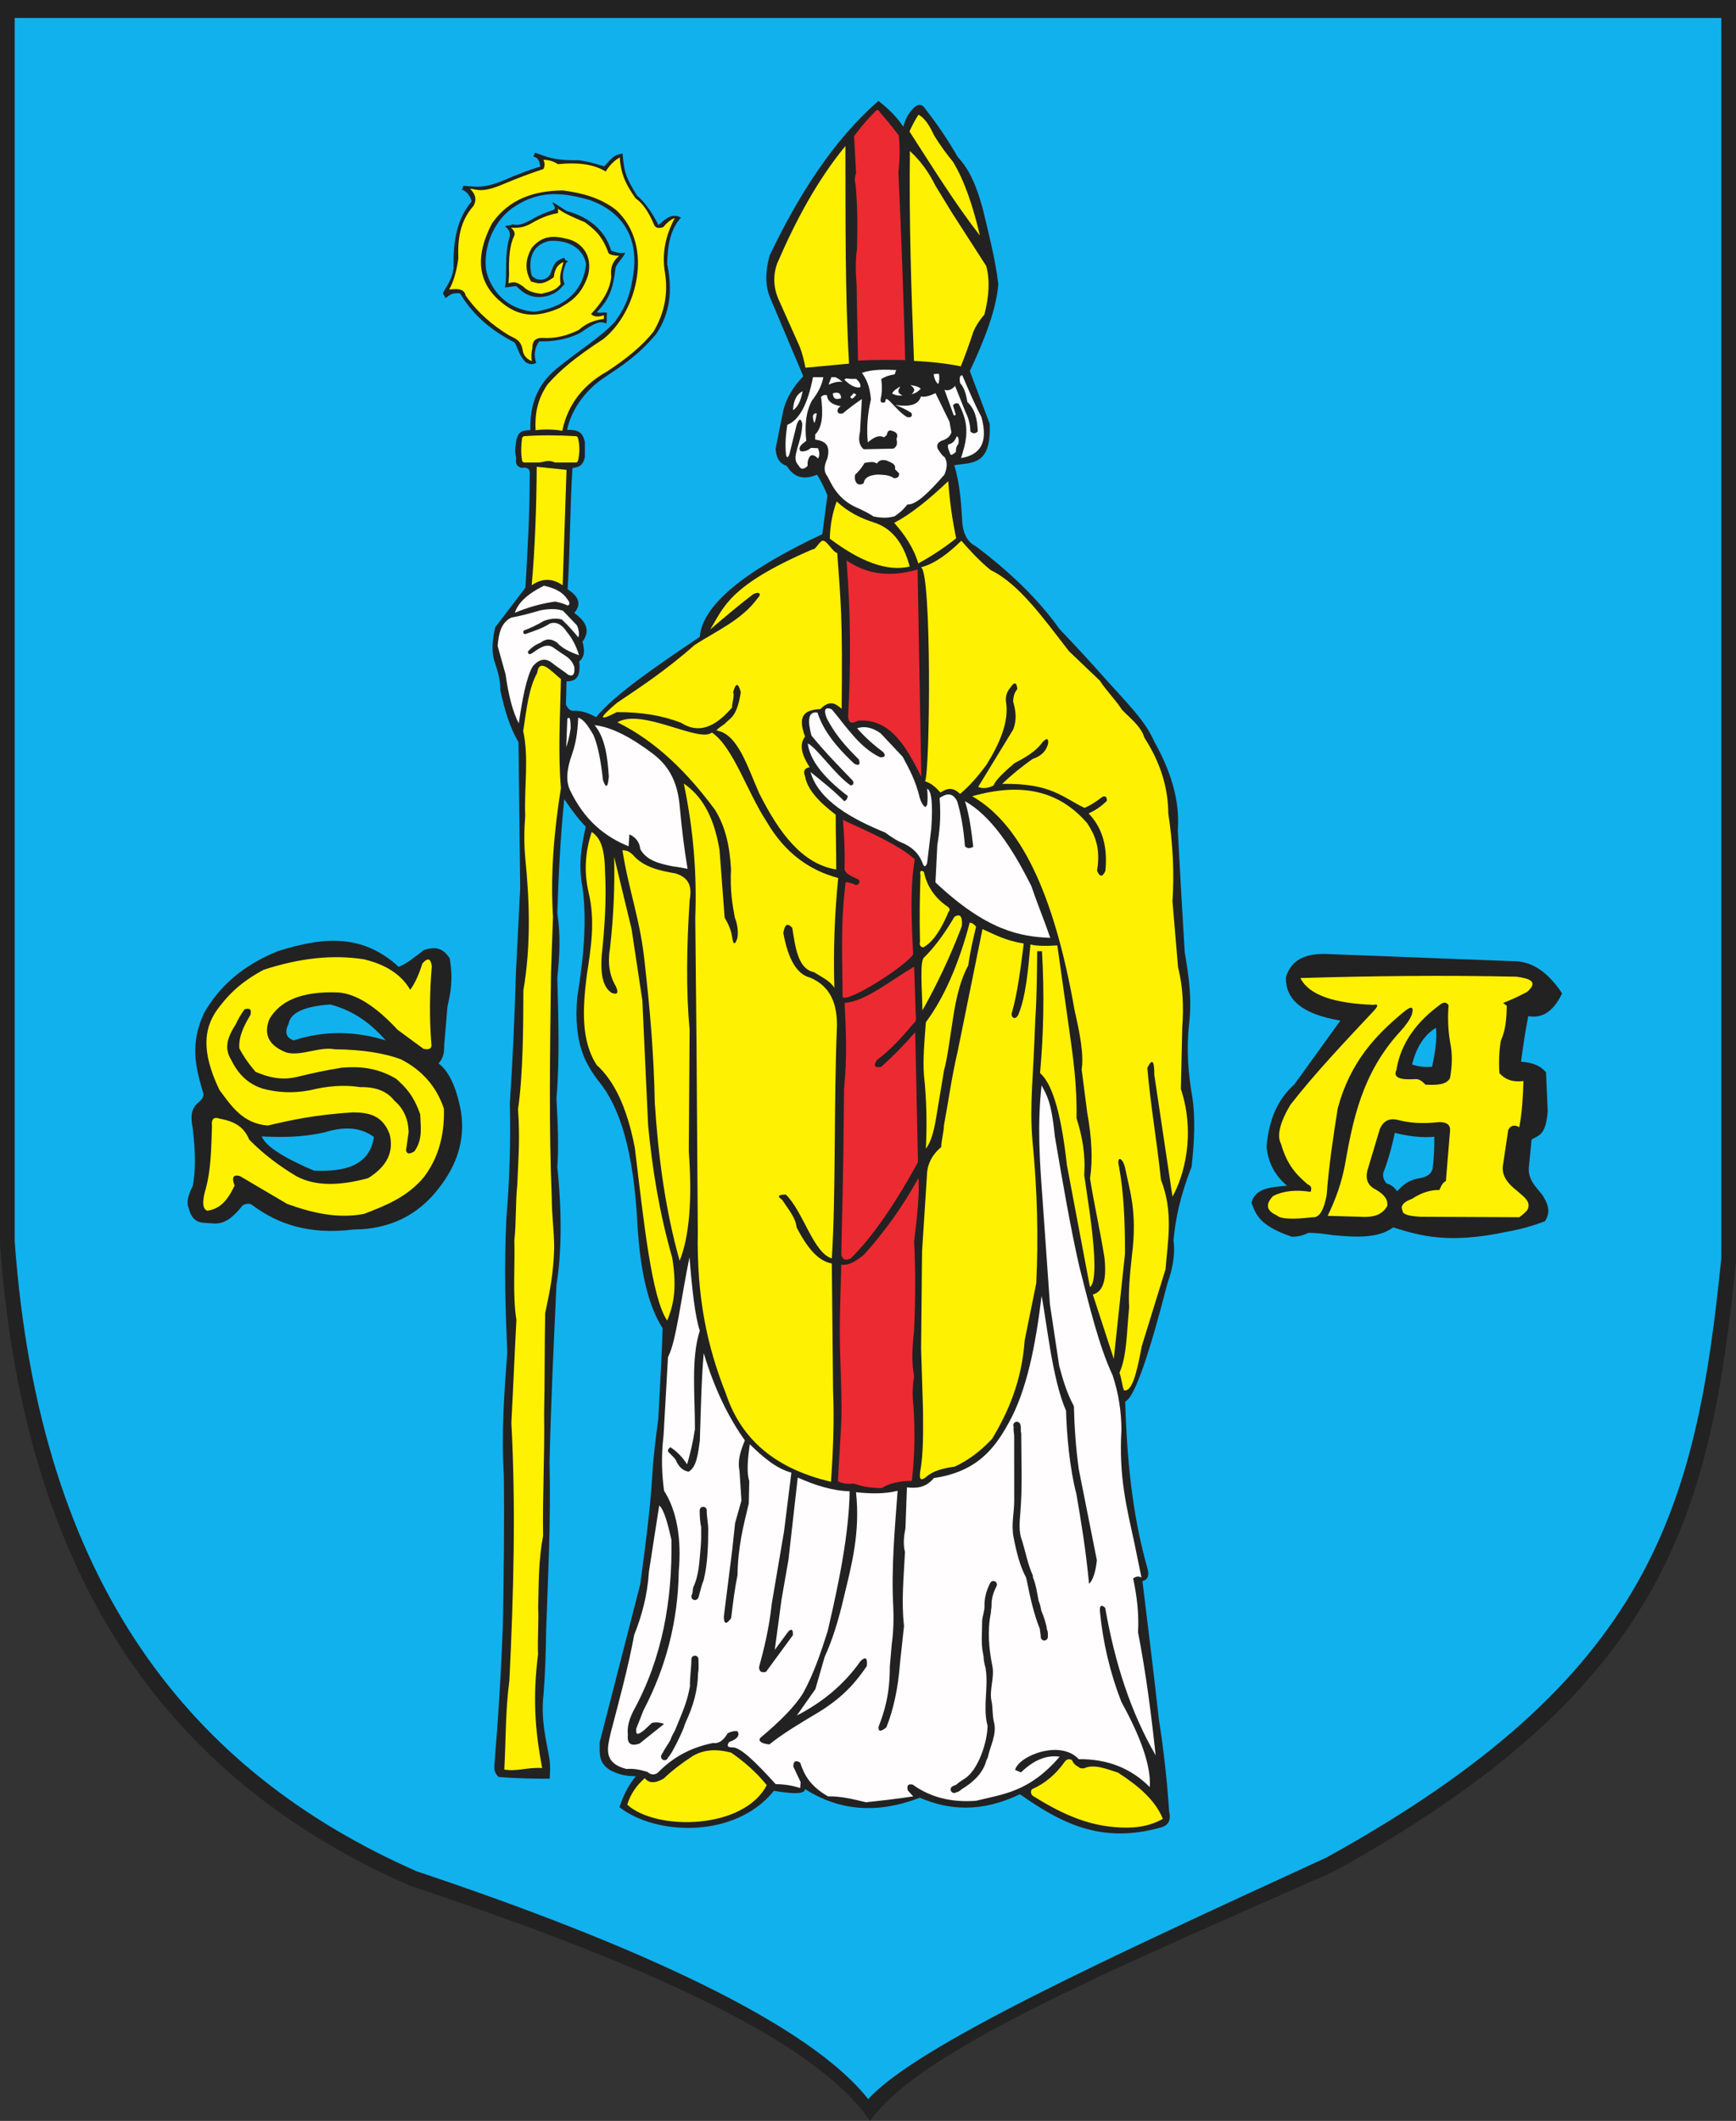 <?xml version="1.0" encoding="ISO-8859-1" standalone="yes"?>
<svg width="556.597" height="679.91">
  <rect width="100%" height="100%" fill="#333333" stroke="none"/>
  <defs> 
    <marker id="ArrowEnd" viewBox="0 0 10 10" refX="0" refY="5" 
     markerUnits="strokeWidth" 
     markerWidth="4" 
     markerHeight="3" 
     orient="auto"> 
        <path d="M 0 0 L 10 5 L 0 10 z" /> 
    </marker>
    <marker id="ArrowStart" viewBox="0 0 10 10" refX="10" refY="5" 
     markerUnits="strokeWidth" 
     markerWidth="4" 
     markerHeight="3" 
     orient="auto"> 
        <path d="M 10 0 L 0 5 L 10 10 z" /> 
    </marker> </defs>
<g>
<path style="stroke:none; fill-rule:evenodd; fill:#222222" d="M 0 0L 556.597 0L 556.597 404.395C 548.394 486.184 533.726 541.489 427.726 599.922C 357.656 631.047 294.887 657.039 278.961 679.911C 260.508 652.969 202.879 628.344 131.101 604.367C 57.871 572.106 8.059 511.098 0.008 398.84L 0.008 0"/>
<path style="stroke:none; fill-rule:evenodd; fill:#11b1ee" d="M 4.707 5.754L 551.883 5.754L 551.883 403.305C 543.816 483.707 529.398 538.078 425.191 595.524C 355.613 627.512 293.687 655.887 278.355 672.942C 259.554 648.887 204.148 623.461 133.582 599.891C 61.59 568.176 12.621 508.2 4.707 397.84L 4.707 5.75L 4.707 5.754zM 489.984 325.75C 494.019 326.434 497.761 324.891 500.851 318.446C 495.508 310.457 490.16 308.024 484.816 308.114C 464.742 307.344 444.664 306.571 424.586 305.797C 418.617 305.797 413.984 307.578 412.293 313.282C 412.101 320.141 417.117 325.071 429.754 327.18C 424.824 334.008 419.894 340.84 414.965 347.672C 410.644 351.617 407.051 357.02 406.058 367.629C 406.59 372.735 408.789 376.895 412.652 380.102C 407.64 380.578 402.383 380.782 401.25 385.625C 402.703 389.246 403.59 392.867 414.258 396.493C 415.801 396.438 417.402 396.258 419.422 395.246C 422.035 395.188 424.648 395.543 427.261 395.957C 434.558 396.61 441.785 397.125 446.683 393.465C 455.5 396.246 464.621 398.821 483.035 394.887C 487.933 394.028 491.855 392.84 495.328 391.504C 497.414 388.356 496.164 385.625 494.437 382.953C 492.254 380.407 489.922 377.918 490.164 374.403C 490.461 371.375 490.758 368.348 491.054 365.317C 493.156 363.938 495.637 364.203 496.222 356.231C 496.047 352.075 495.867 347.918 495.691 343.758C 493.969 341.68 491.297 340.551 487.676 340.375C 488.254 335.895 488.937 331.2 489.992 325.766L 489.984 325.75zM 447.219 363.172C 451.433 364.207 455.652 364.805 459.867 364.418C 459.894 367.801 459.781 371.188 459.336 374.575C 458.98 376.352 457.437 377.422 454.703 377.778C 451.113 378.473 449.586 380.203 447.933 381.875C 447.043 380.571 445.918 379.739 444.551 379.383C 443.363 377.957 443.129 376.535 443.84 375.11C 445.234 371.399 446.304 367.36 447.222 363.172L 447.219 363.172zM 460.402 329.493C 460.785 332.848 460.195 337.184 459.156 341.965C 457.019 342.2 454.883 341.965 452.742 341.254C 454.105 335.672 456.66 331.75 460.402 329.493zM 127.82 309.946C 130.515 308.918 133.219 306.606 135.918 304.547C 138.855 303.641 141.734 303.336 144.195 307.243C 144.785 311.176 145.304 315.215 143.476 322.539C 143.117 326.797 142.758 331.055 142.398 335.317C 142.515 337.653 141.922 339.512 140.601 340.895C 143.961 343.414 146.359 348.575 147.801 356.371C 149.222 365.61 146.379 373.707 140.601 381.028C 133.883 389.723 124.765 394.106 113.246 394.164C 98.996 395.903 89.039 392.367 81.031 386.426C 80.191 385.707 79.113 385.707 77.793 386.426C 75.098 389.789 72.219 392.672 68.074 392.184C 65.172 391.844 61.883 392.782 60.516 387.328C 59.738 385.711 60.156 383.367 61.773 380.309C 62.672 375.871 62.793 369.871 61.773 361.59C 61.172 358.473 60.988 355.469 63.75 353.313C 65.129 352.172 65.547 351.035 65.008 349.895C 62.797 342.391 60.797 334.805 65.367 324.879C 70.137 316.422 77.637 309.524 89.125 304.903C 102.383 300.801 115.523 298.629 127.82 309.942L 127.82 309.946zM 123.679 333.524C 119 328.215 113.422 323.957 105.863 322.008C 97.586 322.606 93.144 324.645 92.547 328.125C 91.168 330.883 91.711 332.684 94.164 333.524C 104.004 330.309 113.84 330.504 123.679 333.524zM 119.902 364.481C 114.847 360.864 109.422 361.375 103.887 363.043C 96.625 364.668 90.207 364.602 83.91 364.301C 85.289 367.696 91.586 371.403 100.648 375.278C 110.715 375.727 118.484 373.633 119.906 364.481L 119.902 364.481zM 191.144 229.903C 196.847 222.817 210.418 213.543 224.347 204.172C 225.215 194.106 238.312 183.129 263.637 171.246C 264.187 167.098 264.742 162.946 265.293 158.797C 264.414 156.586 263.308 154.371 261.976 152.157C 257.582 154.035 254.426 152.942 252.293 149.391C 250.304 148.739 248.875 147.235 248.695 143.86C 249.297 140.617 250.129 136.469 251.183 131.41C 252.172 127.59 254.293 123.993 257.547 120.621C 254.043 112.321 250.539 104.02 247.035 95.719C 245.558 92.297 245.07 88.028 246.761 81.887C 256.328 61.891 267.523 44.66 281.625 32.36C 284.976 34.899 287.652 37.664 289.648 40.66C 290.066 38.727 290.91 36.789 292.691 34.852C 294.297 33.133 295.683 33.227 296.84 35.125C 300.972 40.438 304.301 45.481 307.074 50.344C 311.094 54.532 313.344 60.489 315.097 66.946C 317.023 74.969 319.09 82.993 320.078 91.016C 319.461 99.25 315.648 108.907 310.949 118.961C 313.066 124.586 315.191 130.211 317.312 135.836C 317.922 149.387 311.469 148.258 305.969 149.117C 307.648 154.832 308.14 160.551 308.457 166.27C 308.57 170.805 310.047 173.754 312.883 175.121C 323.238 182.965 332.531 191.571 339.722 201.684C 344.976 207.172 350.234 212.891 355.492 218.836C 364.465 228.602 367.551 232.117 370.137 237.821C 375.293 247.094 378.355 256.422 377.625 266.149C 378.359 280.2 379.097 292.922 379.836 305.16C 381.082 312.59 382.258 320.055 381.219 328.403C 380.387 336.243 380.898 344.078 382.324 351.918C 383.308 359.028 382.875 366.489 382.051 374.051C 378.23 383.774 376.89 391.02 376.242 397.571C 376.867 402.18 375.941 406.793 374.308 411.403C 368.801 432.758 363.996 447.883 360.754 449.309C 361.308 467.2 362.855 485.09 367.945 502.985C 368.523 505.18 367.969 506.469 366.289 506.856C 368.172 522.274 370.129 538.059 371.543 551.125C 373.129 560.993 374.179 570.86 374.859 580.731C 375.476 583.293 374.746 584.953 372.648 585.707C 352.758 591.543 339.594 583.942 326.996 575.196C 314.515 581.168 304.215 580.293 294.902 576.301C 281.004 581.68 268.836 580.375 258.101 573.535C 258.094 575.246 254.039 575.09 248.14 574.086C 235.758 589.489 210.261 588.465 198.613 579.34C 199.679 576.192 200.98 572.985 203.867 569.379C 200.594 569.496 197.937 568.684 195.566 567.446C 191.562 564.86 192.387 561.664 192.25 558.594C 196.582 541.715 200.918 524.836 205.254 507.961C 206.855 496.184 208.433 484.418 209.125 473.098C 209.449 467.012 210.269 460.926 211.058 454.836C 211.652 443.832 212.316 432.09 212.441 425.785C 207.472 418.055 205.308 406.582 204.418 393.414C 203.242 368.664 198.582 354.649 191.969 346.653C 187.699 340.985 183.855 334.602 185.054 319.813C 187.133 307.153 188.254 294.969 186.711 284.121C 185.375 277.192 186.429 271.055 187.816 265.032C 185.226 262.367 183.035 259.301 180.898 256.18C 179.625 269.16 179.054 281.078 178.687 292.703C 179.824 300.188 179.367 306.875 178.687 313.453C 179.008 326.364 179.484 339.278 178.414 352.188C 178.871 360.391 179.137 368.106 178.687 374.043C 180.277 389.805 179.988 402.075 178.414 411.95C 177.527 430.856 176.633 449.762 176.203 468.672C 176.637 487.953 175.683 505.149 175.097 522.903C 175.023 529.633 174.801 536.367 174.269 543.098C 173.344 551.676 175.117 557.555 176.203 564.125C 176.429 566.153 176.429 568.18 176.203 570.211C 170.765 570.239 165.32 570.086 159.879 569.66C 158.566 568.461 158.445 567.262 158.496 566.067C 159.855 549.477 160.804 533.91 161.261 519.582C 161.515 503.996 161.734 488.41 161.535 472.821C 160.707 459.723 161.64 446.629 162.64 433.532C 162.078 420.086 161.558 406.555 162.367 390.367C 163.457 377.379 163.742 365.196 163.472 353.567C 164.344 340.414 164.988 326.578 165.406 312.063C 165.867 302.934 166.328 293.801 166.789 284.672C 166.605 269.086 166.422 253.5 166.238 237.91C 163.539 233.399 161.773 227.637 160.429 221.309C 160.445 218.168 159.668 215.422 158.773 212.735C 157.355 208.864 157.922 204.989 158.773 201.114C 162 196.871 165.226 192.629 168.457 188.387C 169.16 176.52 169.84 164.641 169.84 152.418C 170.011 150.77 169.668 149.621 167.117 149.989C 165.105 149.203 165.429 148.172 165.488 146.668C 164.836 144.246 165.34 142.875 165.601 140.844C 166.355 138.184 167.488 138.028 170.054 137.875C 169.847 130.285 171.922 123.563 178.39 118.235C 185.582 112.301 192.906 107.942 197.207 103.059C 199.449 99.782 202.027 96.516 203.261 86.371C 204.34 75.223 198.941 67.664 189.062 64.121C 181.887 62.106 173.679 60.43 165.133 66.157C 159.41 69.598 155.144 77.532 155.758 85.555C 155.844 88.637 159.344 98.852 171.23 99.942C 182.695 98.344 187.191 91.887 187.902 84.649C 187.109 80.082 182.929 76.891 176.32 77.215C 171.008 78.258 169.172 82.512 170.445 88.313C 171.859 90.055 174.984 90.285 176.398 87.957C 177.679 84.532 177.797 83.75 180.898 82.598C 181.547 84.52 183.195 83.157 181.558 84.16C 180.414 87.078 180.058 88.856 181.023 91.071C 179.219 93.043 178.328 93.961 175.734 94.825C 170.668 96.153 167.855 94.039 165.515 91.731C 164.398 91.731 163.011 92.121 161.89 92.121C 162.754 88.176 161.523 81.953 163.48 75.617C 163.574 73.989 162.75 73.285 161.933 72.563C 162.699 72.094 163.465 72.41 164.234 71.938C 166.906 72.446 168.23 71.438 170.301 70.489C 172.187 69.239 175.648 67.813 177.539 67.266C 178.519 66.325 177.133 65.774 177.203 64.828C 178.418 65.489 180.793 67.129 181.699 67.649C 189.996 69.84 194.457 75.02 195.965 80.391C 197.293 80.77 198.445 81.328 200.48 81.004C 199.539 83.008 198.332 83.7 197.387 85.707C 196.511 93.254 195.121 96.035 191.383 100.071C 192.383 100.602 193.648 99.821 194.652 100.348C 194.301 101.465 194.73 102.586 194.379 103.707C 192.387 102.848 190.961 103.297 186.172 106.633C 181.855 108.922 176.867 109.575 172.91 109.422C 171.297 111.543 171.105 114.196 171.941 116.317C 170.824 116.934 169.703 116.875 168.582 116.141C 166.355 113.969 165.988 111.348 164.98 109.778C 158.48 106.473 151.957 101.633 147.511 94.063C 145.387 93.77 144.168 94.418 142.867 95.617C 142.574 95.09 142.277 94.559 141.984 94.028C 143.496 91.121 144.82 89.856 145.429 86.043C 145.281 78.024 146.144 70.571 151.23 64.547C 150.91 63.211 149.777 61.278 148.094 60.844C 148.211 60.375 148.457 60.035 148.578 59.563C 153.191 59.875 155.308 60.696 164.027 56.723C 166.742 55.68 170.16 54.25 173.222 53.414C 172.91 51.606 172.687 50.625 171.008 50.18C 171.183 49.77 171.359 49.356 171.535 48.942C 175.195 50.176 177.297 51.504 185.574 51.371C 189.836 51.942 191.672 52.817 193.715 53.313C 196.246 50.649 196.734 49.641 199.609 49.239C 200.101 55.559 200.851 57.129 204.261 62.746C 206.91 64.758 209.812 69.426 211.105 72.149C 213.879 69.735 215.469 68.352 218.371 69.735C 215.054 73.336 214.051 78.285 213.902 84.606C 215.613 92.629 215.051 100.196 210.324 107.168C 204.195 114.278 199.894 116.891 193.312 121.344C 188.25 124.774 183.261 130.778 181.82 137.832C 186.039 137.606 186.945 139.231 187.527 141.731C 187.527 143.321 187.527 144.914 187.527 146.508C 187.019 148.938 185.867 149.84 183.543 150.008C 182.719 162.75 182.812 176.153 181.988 188.895C 185.269 191.035 186.715 193.457 184.109 196.504C 188.812 199.825 188.851 202.836 186.761 205.707C 187.828 209.535 186.902 210.977 185.703 212.078C 186.332 217.61 184.183 218.371 181.633 218.45C 181.574 220.926 181.515 223.403 181.457 225.883C 182.172 227.438 183.117 228.086 184.285 227.828C 187.203 227.875 189.14 228.907 191.133 229.883"/>
<path style="stroke:none; fill-rule:evenodd; fill:#fff101" d="M 180.289 138.121C 182.047 129.297 187.472 123.09 194.597 119.102C 200.996 114.942 205.898 110.867 209.5 106.356C 213.238 100.082 214.187 93.805 213.222 87.532C 212.179 81.649 213.222 75.766 216.359 69.883C 215.121 70.34 213.879 71.321 212.637 72.821C 211.137 73.34 210.156 73.082 209.699 72.039C 208 67.922 206.039 65.114 203.816 63.61C 201.394 60.141 199.035 56.586 198.719 50.473C 196.953 51.453 195.453 52.953 194.211 54.981C 189.996 52.434 184.703 52.039 178.918 52.629C 177.351 51.653 175.781 51.192 174.215 51.258C 174.734 52.239 174.734 53.219 174.215 54.2C 169.375 55.766 165.457 57.336 161.664 58.903C 154.66 61.934 153.23 60.782 150.683 60.469C 152.058 61.903 153.105 63.473 151.859 65.957C 147.383 70.989 146.73 76.743 146.957 82.821C 146.402 87.297 145.097 90.957 144.019 92.821C 146.57 92.493 148.859 92.489 149.312 94.782C 153.363 100.5 158.137 104.422 163.234 107.528C 164.949 108.469 166.945 108.86 167.547 112.035C 167.742 113.797 168.722 115.039 170.484 115.758C 170.289 114.387 170.355 113.016 170.679 111.641C 170.617 109.485 171.594 108.375 173.621 108.309C 178.195 108.633 182.051 107.528 185.582 105.762C 187.738 103.801 190.418 102.625 193.621 102.235C 193.621 101.844 193.621 101.453 193.621 101.059C 191.726 101.711 190.355 101.578 189.504 100.668C 193.031 96.91 195.582 92.989 195.972 88.707C 195.582 85.243 196.82 83.414 198.519 82.039C 196.297 81.91 195.121 81.52 194.992 80.864C 192.875 75.094 190.191 73.293 187.543 71.254C 184.078 69.817 180.808 68.379 178.918 66.942C 178.918 67.399 178.918 67.856 178.918 68.313C 175.75 68.832 172.937 70.075 170.289 71.645C 167.402 73.2 165.644 73.059 163.82 73.016C 164.929 73.93 165.258 74.844 164.797 75.758C 163.394 78.633 163.066 82.946 163.23 87.914C 163.168 88.891 163.101 89.875 163.035 90.852C 165.437 89.926 166.449 91.086 167.738 91.832C 168.914 93.137 170.875 93.922 173.621 94.184C 175.168 93.653 177.898 93.563 179.761 91.047C 179.187 88.278 180.137 86.203 180.676 83.989C 179.238 84.637 177.929 85.617 177.539 88.891C 173.449 91.856 172.144 90.641 170.285 90.262C 168 86.375 168.586 82.844 170.48 79.477C 173.808 75.528 177.273 75.442 181.656 76.535C 186.472 77.512 190.195 82.008 188.519 88.301C 186.336 94.95 182.605 96.86 179.367 98.758C 172.898 101.524 167.219 102.047 161.265 97.325C 153.719 91.461 151.691 83.254 157.738 71.637C 163.258 63.696 171.301 61.149 180.484 61.047C 186.594 61.86 192.476 63.364 197.543 67.321C 209.976 78.817 204.137 100.235 193.426 108.7C 184.054 114.821 179.332 118.926 175.582 123.211C 172.176 128.114 171.457 133.016 171.726 137.918C 174.144 137.551 177.875 137.617 180.293 138.114L 180.289 138.121zM 291.59 42.141C 298.906 53.465 306.019 64.996 314.164 75.496C 312.008 66.223 309.285 58.067 305.57 51.903C 303.582 49.5 301.59 46.782 299.601 43.602C 298.277 40.95 297.023 38.223 294.504 36.758C 293.297 38.555 292.41 40.348 291.594 42.145L 291.59 42.141zM 291.734 48.407C 295.277 51.68 297.898 55.418 299.89 59.473C 301.637 62.336 303.383 65.2 305.133 68.067C 308.82 73.793 312.511 79.524 316.199 85.254C 317.449 89.828 317.082 95.098 315.617 100.84C 314.066 102.633 312.898 104.43 312.125 106.227C 310.765 110.352 309.406 114.09 308.051 117.442C 303.051 116.422 298.051 115.938 293.047 115.696C 292.183 93.266 291.433 70.832 291.738 48.403L 291.734 48.407zM 271.051 46.805C 271.125 70.059 270.898 93.317 272.215 116.575C 267.554 117.008 262.894 117.446 258.234 117.883C 257.847 115.7 257.265 113.516 256.488 111.328C 254.207 106.231 251.926 101.133 249.644 96.035C 247.949 92.153 247.801 88.27 249.211 84.383C 255.133 70.668 262.027 57.801 271.058 46.805L 271.051 46.805zM 168.109 139.828C 173.242 139.457 178.789 139.5 184.621 139.828C 185.027 139.848 185.273 140.172 185.363 140.571C 185.887 142.887 185.887 145.203 185.363 147.524C 185.273 147.922 185.031 148.266 184.621 148.266L 177.918 148.266C 175.609 147.176 174.25 148.266 172.582 148.266L 168.113 148.266C 167.707 148.266 167.437 147.926 167.371 147.524C 166.98 145.207 167.066 142.891 167.371 140.571C 167.422 140.168 167.707 139.856 168.113 139.828L 168.109 139.828zM 172.082 149.637C 175.265 149.965 178.453 150.297 181.64 150.629C 181.23 162.961 180.816 175.297 180.402 187.629C 177.094 185.313 173.781 185.313 170.472 187.629C 171.551 175.328 171.996 162.602 172.086 149.637L 172.082 149.637zM 286.699 167.598C 291.566 165.121 297.398 160.547 304.035 154.239C 304.437 160.348 305.285 166.457 306.574 172.571C 302.359 175.918 298.347 178.457 294.426 180.629C 293.011 175.789 290.176 171.555 286.699 167.598zM 268.254 160.75C 271.894 164.153 275.945 166.141 280.179 167.485C 286.195 169.379 289.765 174.422 291.664 181.617C 284.492 183.34 275.867 180.078 266.043 172.672C 266.152 168.231 266.961 164.309 268.25 160.746L 268.254 160.75zM 206.738 570.047C 208.023 571.7 210.051 571.739 212.812 570.157C 215.238 567.801 218.258 565.446 221.867 563.09C 225.324 560.922 229.523 560.516 234.457 561.875C 238.66 564.782 242.508 568.168 245.832 572.254C 238.547 586.496 210.566 587.051 201.105 578.547C 202.097 575.274 203.972 572.438 206.734 570.043L 206.738 570.047zM 341.476 564.633C 338.414 569.02 334.824 571.836 330.875 573.578C 330.363 574.274 330.437 574.977 331.094 575.676C 339.047 580.641 347.355 584.891 357.375 585.727C 362.644 586.16 367.855 585.883 372.836 583.078C 370.437 577.125 365.008 572.469 358.48 568.282C 354.594 566.961 350.644 565.465 347.66 566.848C 346.742 566.993 346.113 566.848 345.785 566.407C 344.976 566.004 344.203 565.489 343.687 564.2C 342.953 563.907 342.215 563.758 341.48 564.637L 341.476 564.633zM 138.281 334.344C 137.664 326.59 137.722 318.383 138.449 309.723C 138.113 307.196 137.101 306.914 135.414 308.883C 134.347 312.367 133.054 315.18 131.535 317.313C 128.504 312.145 123.332 309.11 116.695 307.535C 106.859 305.965 96.121 307.09 84.484 310.907C 79.371 313.707 74.258 317.078 69.141 324.395C 65.695 329.785 64.316 336.754 70.32 349.352C 74.199 354.606 77.824 360.149 85.832 360.817C 93.164 359.102 100.656 357.41 112.98 356.602C 117.988 356.594 122.656 357.371 124.953 363.684C 126.23 368.981 124.406 373.731 118.043 377.68C 108.867 380.192 100.969 380.332 94.941 377.008C 89.519 373.766 84.461 369.969 79.934 365.371C 78.648 362.446 76.742 359.746 70.492 358.629C 68.527 357.899 67.684 358.739 67.965 361.157C 67.703 368.239 67.734 375.321 65.605 382.407C 64.906 385.301 64.906 387.493 66.445 388.137C 69.367 387.641 72.289 386.41 75.215 380.043C 74.203 377.457 74.766 376.446 76.898 377.008C 81.957 379.985 87.015 382.965 92.074 385.946C 100.097 388.84 108.219 390.754 116.695 389.149C 123.726 386.465 130.703 383.664 135.918 377.344C 140.16 371.727 142.578 364.641 142.324 355.422C 139.965 348.34 135.355 343.055 128.496 339.571C 123.312 337.66 116.48 336.481 107.246 336.367C 102.41 335.43 96.363 338.735 91.734 337.379C 86.562 335.317 84.316 331.973 86.34 326.758C 89.695 320.942 96.527 317.68 108.429 318.157C 114.105 318.547 120.457 322.539 127.484 330.129C 130.238 332.149 132.992 334.176 135.746 336.2C 137.625 336.617 138.64 336.176 138.273 334.344L 138.281 334.344zM 80.266 325.407C 78.242 328.778 76.496 332.207 76.727 336.032C 78.016 338.559 79.762 341.09 81.953 343.617C 85.769 345.192 89.761 346.434 94.937 345.301C 99.828 344.067 104.719 343.055 109.609 342.266C 115.215 341.801 120.922 342.223 126.976 345.805C 129.617 348.157 132.543 350.852 134.734 357.27C 134.832 361.203 135.652 365.137 132.883 369.075C 131.308 370.082 130.41 369.969 130.187 368.739C 130.465 366.774 130.746 364.805 131.027 362.84C 130.859 358.625 129.344 355.309 126.476 352.891C 124.172 349.856 120.519 348.395 115.515 348.508C 110.57 347.723 105.172 348.059 99.328 349.52C 93.847 350.543 88.902 350.235 84.32 349.016C 80.359 347.754 76.816 345.223 74.203 339.91C 72.625 337.274 71.719 334.243 75.551 328.446C 76.309 326.817 77.207 325.188 78.414 323.555C 80.156 323.051 80.773 323.664 80.266 325.407zM 449.785 324.629C 441.008 331.961 432.937 340.414 428.91 355.274C 427.429 364.551 426.047 373.828 425.359 383.106C 424.523 387.543 423.191 390.508 420.773 390.211C 414.754 390.938 410.66 390.864 409.375 389.621C 406.023 388.141 405.625 386.071 408.191 383.407C 411.398 381.778 415.394 381.336 420.183 382.075C 420.676 380.891 420.379 380.102 419.297 379.707C 416.027 376.875 412.789 373.903 410.711 366.68C 409.332 364.117 410.32 359.969 413.672 354.246C 421.496 344.18 431.031 334.114 440.469 324.047C 441.996 322.422 441.949 321.782 440.324 322.125C 428.09 321.672 419.699 319.129 416.933 313.539C 440.027 312.848 463.125 312.606 486.219 313.098C 490.324 313.684 493.441 314.617 489.621 317.981C 487.355 319.164 484.984 320.348 481.926 321.532C 482.316 321.828 482.711 322.121 483.109 322.418C 483.015 326.168 482.875 329.918 481.187 333.668C 480.648 336.922 480.5 340.379 480.746 344.028C 482.445 345.903 484.765 347.035 488.441 346.543C 488.297 351.477 488.051 356.41 487.113 361.348C 485.535 360.461 484.351 360.758 483.562 362.235C 483.019 365.883 482.476 369.535 481.937 373.188C 481.422 375.778 482.254 378.493 486.082 381.477C 488.211 383.438 491.293 385.188 489.633 387.989C 488.992 388.727 488.152 389.469 487.117 390.207C 476.558 390.16 465.996 390.11 455.437 390.063C 452.011 389.875 449.535 389.367 449.664 387.993C 448.926 386.563 449.957 385.328 452.769 384.293C 455.679 382.371 458.59 381.434 461.504 381.481C 462.191 379.754 462.883 378.817 463.574 378.668C 464.015 373.34 464.461 368.012 464.902 362.68C 465.144 360.707 464.015 359.719 461.5 359.719C 455.679 360.36 451.484 359.914 448.027 358.981C 445.363 358.391 443.488 359.375 442.402 361.942C 441.074 366.379 439.738 370.821 438.406 375.262C 437.719 378.075 438.601 380.098 441.07 381.328C 443.883 382.907 445.117 384.684 444.769 386.657C 442.801 390.02 439.445 390.262 435.887 390.059C 432.484 389.961 429.078 389.864 425.672 389.766C 428.285 384.438 430.113 379.11 431.148 373.778C 433.781 358.871 436.711 344.012 448.914 330.696C 450.738 328.723 451.972 326.946 452.613 325.367C 453.449 322.555 452.515 322.309 449.801 324.629L 449.785 324.629zM 447.715 342.985C 449.144 334.25 454.324 327.391 462.074 321.817C 463.058 321.176 463.847 321.325 464.441 322.258C 464.058 327.067 464.383 331.41 465.179 335.434C 465.672 338.641 465.57 342.043 464.887 345.649C 463.605 347.934 460.324 347.828 457.043 347.719C 456.058 346.684 455.023 345.793 453.64 345.946C 448.89 346.25 446.547 345.442 447.719 342.985L 447.715 342.985zM 172.211 215.785C 169.558 220.469 168.855 227.098 167.746 234.356C 169.613 242.938 168.047 252.059 168.398 261.555C 168.039 266.004 167.992 270.453 168.398 274.903C 169.84 289.223 170.215 303.43 167.804 317.496C 167.797 329.672 167.644 345.219 166.09 355.594C 166.75 365.028 166.222 370.621 165.859 379.801C 165.226 385.735 165.554 391.668 164.918 397.602C 165.148 405.231 164.312 415.465 165.57 423.094C 164.937 434.957 164.59 444.219 163.953 456.086C 165.398 482.879 164.699 510.653 163.32 538.735C 161.996 548.782 162.234 557.473 161.687 567.262C 165.929 567.981 168.566 566.524 173.84 566.782C 171.406 554.192 170.832 543.68 172.511 530.317C 172.301 525.446 172.761 520.086 172.551 515.211C 172.711 507.582 172.676 499.953 174.125 492.325C 173.914 478.977 174.664 466.688 174.453 453.336C 174.664 443.801 174.586 430.5 174.797 420.961C 176.355 413.524 177.41 408.614 177.683 400.145C 177.683 394.848 176.914 389.551 176.914 384.25C 175.937 361.012 176.355 336.563 176.664 311.774C 176.875 305.84 177.086 299.907 177.297 293.973C 176.457 280.481 177.594 266.657 179.84 252.649C 178.883 240.996 179.609 229.34 179.84 217.684C 176.683 215.125 172.906 210.645 172.211 215.778L 172.211 215.785zM 199.562 272.543C 201.609 285.645 205.34 294.844 206.742 308.977C 208.426 323.782 209.668 338.582 209.933 353.387C 211.039 370.629 213.254 387.649 217.91 404.184C 221.011 396.383 221.984 384.684 220.836 369.078C 220.922 356.051 221.011 343.016 221.101 329.985C 219.906 317.442 220.172 303.434 221.101 288.762C 221.73 285.039 221.644 281.578 216.582 279.989C 211.261 279.106 206.207 277.871 203.019 274.141C 201.301 272.477 200.527 272.7 199.566 272.547L 199.562 272.543zM 193.976 279.461C 193.894 270.758 191.945 268.282 189.722 266.696C 187.597 273.078 187.242 279.461 188.66 285.844C 190.969 295.293 189.433 303.977 188.129 312.703C 186.793 323.344 186.254 333.629 191.32 341.426C 196.726 346.301 200.98 354.633 203.551 368.02C 206.355 391.219 208.926 416.176 213.922 423.336C 215.785 418.735 217.207 413.422 215.515 403.125C 211.347 388.633 209.133 374.625 207.804 360.84C 207.187 347.453 206.566 334.071 205.945 320.684C 204.797 313.063 203.64 305.438 202.492 297.813C 200.633 290.102 198.769 282.391 196.91 274.676C 197.129 283.762 196.777 293.422 195.582 303.93C 194.785 308.715 195.406 312.793 197.441 316.16C 198.414 318.285 197.969 318.996 196.113 318.285C 193.808 316.782 192.39 313.5 192.926 306.321C 193.855 297.371 194.476 288.414 193.988 279.461L 193.976 279.461zM 269.855 227.223C 270.176 197.813 269.558 192.801 268.429 177.262C 267.051 177.078 265.316 173.508 263.937 173.325C 262.867 173.184 261.613 176.246 260.539 176.102C 233.617 187.696 232.16 194.594 227.707 201.793C 232.133 198.032 236.531 194.27 241.445 190.508C 243.433 189.485 244.297 190.364 242.961 191.711C 237.855 198.735 229.89 202.149 222.801 206.7C 213.461 214.914 205.664 220.039 197.777 225.344C 191.84 230.364 191.84 231.344 197.777 228.285C 205.594 228.243 212.465 229.387 218.387 231.719C 223.949 235.254 229.152 233.278 234.711 226.813C 234.711 224.942 235.547 223.305 235.066 221.907C 235.883 218.821 236.699 218.821 237.515 221.907C 236.426 228.867 234.699 229.93 233.101 231.317C 231.957 232.621 230.812 232.864 229.668 234.172C 236.527 235.176 239.586 245.684 243.406 254.289C 249.801 267.024 257.207 276.985 268.117 278.735C 268.117 272.52 267.941 267.375 267.941 261.16C 262.519 257.071 258.801 252.985 258.129 248.895C 257.433 247.203 257.926 246.219 259.597 245.953C 256.437 241.078 256.539 238.164 258.129 236.141C 255.293 228.727 258.715 227.571 263.035 227.309C 266.023 224.309 267.82 225.469 269.859 227.219L 269.855 227.223zM 268.75 281.469C 259.527 278.996 251.676 273.465 245.836 263.465C 239.41 253.625 235.051 239.41 228.242 234.821C 224.211 238.289 205.828 226.875 197.961 231.547C 210.683 237.844 220.601 247.961 229.187 259.528C 232.609 264.953 233.965 271.293 234.379 278.606C 234.043 285.532 234.804 289.883 235.605 294.157C 236.371 296.172 236.785 298.309 236.422 300.703C 235.691 302.961 235.144 302.961 234.785 300.703C 234.441 298.051 233.433 296.059 232.332 294.157C 231.789 286.93 231.242 279.7 230.695 272.469C 228.781 260.93 224.539 254.825 219.238 251.192C 222.492 266.731 223.426 280.875 222.918 294.16C 223.054 307.934 223.187 321.711 223.324 335.489C 223.461 355.266 223.594 375.043 223.73 394.825C 223.34 415.891 226.734 431.692 232.73 446.739C 237.711 461.77 248.957 470.914 266.426 475.016C 267.172 464.563 267.48 454.926 267.101 445.977C 266.969 432.336 266.832 418.696 266.695 405.055C 262.367 404.25 258.972 400.289 255.394 393.457C 255.16 390.457 252.808 387.739 250.742 384.598C 249.086 383.489 249.496 382.946 251.969 382.961C 257.558 388.414 260.742 401.61 266.699 403.422C 268.019 382.84 267.301 354.543 268.336 328.946C 268.429 321.953 266.414 316.25 259.742 313.395C 255.562 312.387 252.699 307.614 251.148 299.075C 251.535 296.973 252.113 295.387 254.011 297.438C 255.011 303.496 255.746 310.578 260.965 311.649C 263.769 313.399 266.211 314.539 267.511 316.668C 267.148 304.551 267.601 292.844 268.738 281.477L 268.75 281.469zM 310.91 295.785C 307.347 309.278 302.531 320.106 296.859 327.68C 296.359 333.746 295.883 339.778 296.23 344.575C 297.172 353.2 297.183 360.895 296.859 368.258C 298.148 366.547 299.304 363.657 300.172 358.157C 301.011 353.106 301.855 348.051 302.695 343C 303.64 339.95 304.59 332.614 305.535 326.578C 306.574 319.516 308.125 313.645 310.429 309.528C 311.004 305.371 311.953 301.211 312.953 297.055C 312.269 296.215 311.586 295.793 310.902 295.793L 310.91 295.785zM 306.015 293.895C 303.125 298.813 299.965 303.34 296.226 306.996C 294.859 308.184 295.633 317.235 295.754 323.891C 300.594 315.313 304.804 306.313 308.387 296.891C 308.648 293.785 307.863 292.789 306.019 293.891L 306.015 293.895zM 296.066 303.684C 299.172 302 301.855 297.789 304.117 292.317C 304.746 291.688 304.535 291.055 303.488 290.422C 299.64 287.688 297.125 283.95 296.226 279.528C 295.281 278.793 294.808 279.266 295.125 280.629C 294.914 287.098 294.758 293.782 294.969 301.946C 294.707 302.735 295.074 303.731 296.07 303.68L 296.066 303.684zM 349.457 412.621C 351.254 411.313 351.492 404.383 349.457 389.235C 348.844 385.032 348.226 380.825 347.613 376.621C 348.086 370.137 346.98 364.184 345.152 358.465C 345.375 347.938 344.023 338.594 342.691 329.231C 341.465 320.512 340.23 311.793 339 303.075C 335.457 303.305 332.394 303.301 330.387 302.77C 329.578 311.508 328.863 319.575 326.511 325.235C 325.562 327.328 323.797 326.157 324.523 324.313C 326.312 317.946 327.215 310.375 328.234 302.465C 322.511 301.586 318.976 299.61 315.004 297.852C 312.34 310.981 309.672 324.11 307.004 337.243C 305.117 345.243 304.14 352.813 302.637 360.813C 302.637 362.965 301.777 365.551 301.777 367.707C 298.297 370.672 297.191 373.899 297.164 377.246C 296.652 385.246 296.14 393.246 295.629 401.25C 295.527 411.61 295.426 421.969 295.324 432.328C 295.527 438.891 295.734 445.457 295.937 452.024C 295.976 459.141 296.105 466.059 294.996 472.024C 294.758 474.262 295.183 474.778 296.859 473.559C 299.035 471.532 302.375 470.664 306.09 470.176C 309.922 468.379 313.875 465.743 318.09 461.254C 323.293 452.567 327.574 442.864 328.551 429.559C 329.781 423.508 331.011 417.457 332.242 411.403C 332.945 396.867 332.605 381.629 331.011 365.551C 330.09 353.852 331.219 347.094 331.933 326.778C 332.457 319.176 332.441 312.117 332.547 304.93C 333.058 304.93 333.57 304.93 334.082 304.93C 334.863 318.352 334.597 331.356 333.469 344.012C 337.808 347.762 340.429 358.657 342.082 373.555C 344.543 386.582 347.004 399.61 349.465 412.637L 349.457 412.621zM 295.234 181.875C 299.566 180.797 303.898 177.567 308.234 173.36C 311.176 176.692 314.183 179.961 317.648 182.774C 326.793 187.168 334.687 198.434 342.754 208.774C 346.039 211.91 349.328 215.047 352.613 218.188C 354.851 221.621 357.484 224.082 359.726 227.52C 362.265 230.207 365.781 232.703 366.957 236.563C 371.691 243.899 374.523 251.871 374.574 260.77C 376.062 270.442 376.511 279.86 375.918 289.012C 376.515 296.035 377.113 303.059 377.711 310.082C 379.328 316.508 379.515 322.934 379.054 329.36C 378.906 335.934 378.758 342.508 378.609 349.082C 383.433 363.735 379.543 377.157 375.922 383.602C 373.98 370.602 372.039 357.602 370.097 344.598C 370.129 339.95 369.387 339.2 367.859 342.36C 368.84 354.102 370.84 365.137 372.226 378.223C 376.258 388.516 374.429 397.68 373.687 406.914C 371.148 415.133 368.609 423.352 366.066 431.571C 364.238 441.555 362.73 446.145 360.379 445.719C 359.633 443.778 359.668 442.032 358.918 440.086C 361.289 434.821 361.222 427.407 362.031 419.016C 361.746 414.953 362.172 409.098 362.926 402.43C 364.676 388.438 362.265 382.075 360.687 374.188C 359.793 370.805 357.922 370.61 358.781 373.996C 360.301 382.289 360.715 391.617 360.687 401.985C 359.492 413.192 358.297 424.399 357.101 435.61C 354.863 428.739 352.621 421.864 350.379 414.989C 352.82 414.348 355.097 411.864 354.101 403.137C 352.758 394.621 350.828 386.297 349.484 377.782C 350.379 371.953 350.078 364.93 348.59 356.711C 347.992 352.078 347.394 347.446 346.797 342.817C 347.547 338.043 346.203 331.164 344.558 323.989C 337.797 285.395 326.847 263.961 311.715 255.258C 327.195 250.871 339.355 253.203 348.594 263.91C 351.011 267.617 352.969 271.785 351.73 279.153C 352.625 281.231 353.523 281.231 354.418 279.153C 355.258 270.391 352.883 264.848 349.039 260.774C 350.98 259.887 352.922 258.672 354.867 256.743C 354.937 255.516 354.492 255.067 353.523 255.399C 351.32 257.114 349.379 258.309 347.695 258.985C 340.644 255.606 336.957 251 321.304 251.305C 323.918 248.766 327.449 245.836 331.109 243.293C 334.215 242.239 335.535 240.465 336.039 238.364C 336.219 236.653 335.625 236.504 334.246 237.918C 332.238 240.813 328.855 242.793 325.281 244.641C 321.219 248.071 318.976 250.461 318.558 251.813C 316.656 252.739 315.011 252.891 313.629 252.258C 317.363 246.133 321.097 240.004 324.836 233.879C 326.14 230.567 325.617 227.707 324.836 224.914C 324.89 223.571 325.078 222.227 326.179 220.883C 325.953 218.653 325.207 218.504 323.941 220.438C 322.715 221.821 322.265 223.465 322.597 225.367C 323.433 231.356 320.691 238.059 316.324 245.094C 313.484 249.012 310.648 252.149 307.808 254.508C 305.39 252.075 303.429 252.836 301.535 254.063C 300.09 252.477 298.574 251.02 296.605 250.477C 298.238 246.84 298.726 182.766 295.261 181.883"/>
<path style="stroke:none; fill-rule:evenodd; fill:#ec2a32" d="M 273.847 43.645C 275.902 40.864 278.086 38.211 280.558 35.84C 280.972 35.063 281.699 35.114 282.117 35.993C 284.195 38.383 286.121 40.672 288.203 43.485C 288.461 46.707 288.621 50.137 288.051 55.035C 288.98 75.582 289.719 95.731 290.234 115.45C 285.621 115.36 280.969 115.278 275.094 115.602C 274.941 107.328 274.785 99.055 274.629 90.782C 274.215 85.918 274.371 82.481 274.781 79.7C 274.887 73.364 275.051 67.133 274.312 59.094C 274.054 58.211 273.894 57.227 274.469 55.504C 274.261 51.551 274.054 47.598 273.844 43.641L 273.847 43.645zM 271.41 179.653C 272.828 197.328 272.785 213.832 271.922 229.68C 272.035 231.735 273.062 232.192 275.004 231.047C 285.383 230.172 290.531 239.321 295.39 249.035C 294.992 226.879 294.594 204.719 294.195 182.559C 284.289 185.442 277.207 183.614 271.41 179.649L 271.41 179.653zM 270.25 262.848C 279.226 266.965 288.461 271.063 293.301 275.481C 291.699 284.828 292.293 295.438 292.758 305.973C 290.101 309.938 271.496 321.715 270.144 319.582C 270.152 307.789 269.367 297.121 271.121 282.883C 271.808 282.739 272.933 283.028 274.488 283.75C 275.5 283.461 275.789 282.883 275.355 282.012C 273.449 281.078 271.152 280.297 270.789 278.746C 270.922 272.973 270.691 267.754 270.246 262.848L 270.25 262.848zM 293.078 309.891C 284.777 314.836 277.168 321.168 270.804 321.469C 271.238 330.285 271.629 339.133 270.629 348.91C 270.336 382.856 270.035 384.953 269.738 402.188C 270.035 403.789 271.043 404.207 272.765 403.434C 280.211 396.016 287.355 385.25 294.324 372.606C 294.027 358.707 293.73 344.809 293.433 330.91C 289.812 335.067 286.191 338.75 282.566 341.957C 280.429 342.43 279.957 341.723 281.144 339.821C 285.344 336.75 289.176 332.559 292.902 328.063C 293.613 327.649 293.851 326.758 293.613 325.391C 293.437 320.223 293.258 315.055 293.082 309.891L 293.078 309.891zM 269.73 405.403C 272.164 405.825 274.597 404.16 277.035 402.196C 283.062 395.457 288.941 387.676 294.496 377.606C 294.82 382.028 294.172 389.395 293.07 398.098C 293.574 407.094 293.511 416.657 293.07 426.606C 292.535 431.473 292.176 436.344 293.07 441.215C 292.539 444.481 292.476 447.746 292.894 451.016C 293.383 458.692 293.293 466.563 292.363 474.715C 288.207 474.774 285 475.543 282.742 477.032C 279.301 477.032 276.328 476.559 273.836 475.606C 272.113 475.723 270.39 475.723 268.668 474.895C 268.965 468.305 269.437 462.246 269.734 455.653C 269.957 450.399 269.633 442.379 269.379 434.27C 269.043 424.649 269.508 415.028 269.734 405.403"/>
<path style="stroke:none; fill-rule:evenodd; fill:#fffdfd" d="M 165.058 196.457C 168.933 194.817 173.156 193.524 178.004 192.852C 180.105 193.274 181.144 193.7 182.035 194.125C 182.812 193.785 182.742 193.075 181.824 192.004C 180.562 189.985 178.09 188.571 174.398 187.762C 168.836 190.532 166.011 193.446 165.062 196.461L 165.058 196.457zM 166.332 231.899C 167.449 224.356 168.691 217.297 170.785 213.649C 173.25 210.774 175.383 211.067 177.363 212.801C 178.988 214.071 180.617 215.071 182.242 216.348C 183.777 216.973 184.308 216.149 184.148 213.864C 183.488 211.688 181.969 210.578 180.332 209.621C 179.414 208.989 178.496 208.352 177.574 207.715C 175.605 206.16 173.422 207.379 171.211 208.989C 169.847 210.008 169.211 209.938 169.304 208.778C 170.523 207.496 171.867 206.578 173.336 206.02C 175.558 204.348 177.144 205.016 178.64 206.02C 180.152 207.774 182.672 209.028 185.644 210.051C 184.789 207.141 183.445 204.594 181.613 202.414C 180.719 200.989 178.851 199.047 176.371 199.867C 173.613 201.598 171.219 202.258 168.461 203.262C 167.887 203.27 167.676 202.922 167.824 202.203C 170.015 201.352 172.207 200.36 174.402 199.024C 176.418 198.352 178.355 198.059 180.129 198.602C 182.199 200.508 183.847 202.422 185.433 204.332C 185.777 203.305 185.633 202.032 185.011 200.512C 183.527 198.957 182.043 197.403 180.558 195.844C 179.32 195.305 177.035 194.961 173.344 195.633C 170.004 196.637 166.863 197.446 164.008 197.965C 160.793 199.418 159.855 202.961 159.554 207.09C 160.402 210.129 161.25 213.172 162.101 216.215C 163.043 222.977 164.429 228.313 166.344 231.918L 166.332 231.899zM 181.898 230.348C 181.781 233.41 181.664 236.473 181.543 239.539C 182.019 238.098 182.492 236.598 182.969 233.473C 182.949 229.426 182.41 230.028 181.898 230.352L 181.898 230.348zM 185.379 230.078C 185.179 235.442 184.422 238.758 183.508 241.5C 181.472 247.075 181.562 250.528 182.617 253.012C 187.316 262.993 193.976 268.227 201.535 271.305C 201.621 270.028 201.711 268.746 201.801 267.469C 203.91 268.45 205.07 270.024 205.277 272.196C 207.336 275.93 211.492 276.875 215.719 277.727C 217.742 277.993 219.14 278.258 220.449 278.528C 219.355 272.055 218.57 265.43 217.953 258.715C 217.222 249.641 213.695 245.028 209.387 241.672C 202.359 236.379 196.008 233.016 190.644 232.481C 193.906 236.356 194.797 242.403 195.195 248.903C 194.929 252.5 194.304 252.887 193.324 250.059C 192.621 243.649 191.621 238.59 190.203 235.512C 188.687 232.895 187.14 230.539 185.387 230.071L 185.379 230.078zM 297.261 252.828C 298.687 253.516 299.133 257.762 298.59 265.559C 298.148 269.258 297.703 272.957 297.261 276.66C 296.773 278.039 296.277 278.039 295.785 276.66C 294.855 274.442 293.578 272.27 289.875 270.446C 287.859 269.731 285.84 268.399 283.816 266.895C 273.215 262.563 262.484 256.703 259.875 247.504C 263.605 250.473 267.328 253.457 270.664 256.828C 271.254 256.684 271.648 256.141 271.844 255.203C 263.371 248.743 259.578 243.215 258.988 238.328C 261.918 239.703 267.433 248.059 272.73 251.797C 273.566 251.7 273.812 251.207 273.469 250.317C 269.14 245.797 264.918 241.594 260.168 235.809C 258.914 231.098 259.011 227.989 262.09 228.407C 263.535 232.883 266.551 237.993 273.914 244.836C 275.39 245.575 275.883 245.133 275.39 243.508C 271.672 239.754 267.972 235.938 265.047 230.188C 264.015 227.477 264.558 226.539 266.672 227.375C 271.461 233.082 275.648 239.696 282.191 242.77C 283.719 242.817 284.062 242.278 283.222 241.141C 280.047 238.762 277.191 236.219 274.801 233.446C 276.969 232.782 279.379 232.977 282.336 235.071C 284.699 237.586 287.062 240.102 289.429 242.621C 291.5 246.508 293.625 250.297 294.898 255.797C 295.293 257.176 295.883 258.164 296.672 258.758C 296.867 258.512 297.062 258.266 297.261 258.02C 297.508 256.293 297.406 254.567 297.261 252.84L 297.261 252.828zM 301.254 255.789C 301.789 262.438 301.176 266.774 300.515 271.035C 300.32 274.981 300.125 278.93 299.926 282.879C 316.285 298.301 327.097 300.293 336.73 300.645C 334.859 295.121 332.543 289.594 330.672 284.067C 324.441 271.532 317.594 261.465 309.39 256.828C 310.769 261.215 311.457 266.301 312.047 271.485C 311.269 271.75 310.59 272.332 309.39 271.34C 308.949 265.715 308.109 260.879 306.879 256.832C 305.254 253.762 303.285 254.508 301.265 255.797L 301.254 255.789zM 263.965 120.926C 263.535 123.575 262.191 126.039 260.332 128.407C 258.285 132.235 258 136.649 258.515 141.336C 256.949 142.438 255.699 143.539 256.703 144.645C 257.804 144.856 258.91 144.504 260.011 143.578C 260.758 143.61 261.504 143.649 262.254 143.684C 262.82 145.071 262.82 146.172 262.254 146.993C 261.258 145.891 260.402 145.641 259.691 146.246C 258.906 147.457 258.875 148.418 258.945 149.344C 257.699 150.586 256.738 150.555 256.062 149.239C 254.328 147.387 255.25 145.535 255.637 143.684C 256.351 141.36 257.105 139.082 257.238 135.883C 256.777 133.996 256.172 134.106 255.422 136.2C 254.64 139.367 253.855 142.539 253.074 145.707C 252.578 146.844 252.222 146.844 252.008 145.707C 251.672 142.539 251.922 139.367 252.433 136.2C 256.14 134.696 258.945 129.836 260.66 120.922C 261.761 120.922 262.867 120.922 263.972 120.922L 263.965 120.926zM 257.34 125.414C 256.738 128.582 255.703 130.614 254.242 131.504C 254.418 128.336 255.453 126.305 257.34 125.414zM 299.347 119.918C 299.578 121.516 300.078 122.582 300.847 123.117C 301.179 122.153 301.246 121.051 301.043 119.821C 300.48 119.852 299.91 119.887 299.344 119.918L 299.347 119.918zM 265.652 123.317C 265.949 122.52 266.25 121.719 266.551 120.918C 266.984 120.918 267.414 120.918 267.847 120.918C 268.637 121.258 269.355 121.809 270.144 122.418C 268.48 122.219 267.047 122.715 265.648 123.317L 265.652 123.317zM 263.254 127.215C 263.824 132.047 263.992 136.617 261.355 139.313C 261.355 139.844 261.355 140.375 261.355 140.91C 264.16 141.336 266.461 142.297 265.254 147.008C 264.387 148.938 263.816 150.871 265.351 152.805C 267.301 156.813 269.57 160.7 275.547 163.102C 277.078 163.832 278.609 164.598 280.144 165.602C 282.191 165.938 284.254 166.239 286.84 165.504C 288.113 164.61 289.394 163.68 290.937 161.707C 293.633 161.993 298 157.696 302.836 152.11C 303.535 150.246 304.004 148.379 302.836 146.512C 302.105 146.117 301.371 145.016 300.637 143.813C 300.238 142.715 300.637 141.883 301.836 141.317C 303.566 140.817 304.633 139.918 305.035 138.617C 304.836 137.485 304.637 136.352 304.437 135.219C 302.937 132.153 301.437 129.086 299.941 126.024C 298.258 126.84 296.66 127.371 295.242 127.121C 294.461 129.969 291.293 130.438 287.043 129.821C 288.773 130.485 290.508 131.215 292.242 132.418C 292.625 133.559 292.058 133.907 290.844 133.715C 287.031 131.512 283.769 125.567 283.844 128.918C 282.945 129.184 282.176 129.254 282.347 127.918C 282.863 125.789 282.828 123.657 282.543 121.52C 284.14 120.52 285.508 120.219 286.84 120.02C 287.004 119.555 287.172 119.09 287.34 118.621C 283.582 118.461 279.832 118.34 276.344 119.52C 277.586 121.332 278.804 123.243 279.242 128.016C 278.058 133.039 277.828 137.586 278.242 141.813C 279.972 140.375 281.707 139.243 283.441 140.215C 283.738 139.95 284.039 139.684 284.34 139.418C 284.504 138.188 285.07 137.754 286.035 138.121C 287.203 138.485 288.137 139.016 287.433 140.719C 287.699 141.95 287.769 143.117 286.433 143.817C 283.695 143.883 281.039 143.95 276.937 144.016C 275.34 142.75 275.207 140.75 275.738 138.418C 275.937 134.918 276.137 131.418 276.336 127.918C 274.406 129.25 272.437 130.649 270.238 132.516C 269.008 132.813 268.441 132.45 268.543 131.418C 268.605 131.02 268.941 130.621 269.539 130.219C 266.742 129.719 265.273 128.555 265.14 126.719C 264.508 126.489 263.875 126.657 263.242 127.219L 263.254 127.215zM 274.152 152.215C 275.25 151.153 276.316 150.02 277.152 148.418C 278.785 148.086 280.32 147.887 281.152 148.617C 281.715 147.703 282.617 147.203 284.25 147.617C 285.574 148.266 287.328 148.629 286.949 150.414C 287.383 150.844 287.812 151.278 288.246 151.711C 288.379 152.774 287.847 153.309 286.648 153.309C 286.015 152.844 285.117 152.508 283.953 152.309C 282.469 152.196 281.195 151.871 278.855 152.606C 277.922 153.035 277.09 153.567 276.957 154.805C 276.324 155.438 275.691 155.371 275.058 155.203C 274.226 154.606 273.926 153.606 274.16 152.203L 274.152 152.215zM 273.5 126.145C 273.32 126.676 273.07 126.86 272.801 126.95C 272.535 127.282 272.668 127.575 273.199 127.821C 273.633 127.547 274.066 127.215 274.504 126.582C 274.304 126.215 273.972 126.071 273.5 126.149L 273.5 126.145zM 275.707 124.2C 273.855 124.367 272.316 123.207 270.82 121.852C 270.687 121.676 270.863 121.496 271.355 121.317C 272.09 121.438 273.051 121.504 274.5 121.45C 275.605 122.481 276.207 123.434 275.703 124.2L 275.707 124.2zM 267.035 126.078C 268.461 125.66 269.594 125.75 269.679 127.653C 267.695 128.332 267.058 127.543 267.035 126.078zM 261.879 132.52C 261.687 133.797 261.429 134.77 261.144 135.606C 260.879 135.215 260.699 134.512 260.609 133.496C 260.765 132.727 261.187 132.403 261.879 132.524L 261.879 132.52zM 308.535 120.321C 310.469 124.758 312.273 129.196 314.648 133.633C 317.035 142.305 313.965 145.867 308.129 146.848C 309.695 141.746 311.355 136.676 307.32 129.383C 306.777 129.27 306.238 129.094 305.554 129.938C 305.84 130.899 306.125 131.86 306.414 132.821C 306.332 133.172 306.113 133.258 305.758 133.071C 304.781 130.371 303.804 127.672 302.828 124.973C 304.023 125.36 305.152 124.942 306.215 123.707C 307.324 126.489 308.437 129.274 309.551 132.059C 310.644 134.219 311.097 136.305 311.117 138.336C 311.906 139.078 312.699 139.078 313.492 138.336C 313.39 134.621 312.687 131.235 310.156 128.871C 309.687 125.707 308.844 123.938 307.832 122.797C 307.531 121.094 307.765 120.266 308.539 120.317L 308.535 120.321zM 306.715 139.914C 306.144 141.473 305.25 142.231 304.14 142.442C 303.644 142.727 303.984 143.942 304.695 145.578C 304.812 146.032 305.402 145.813 306.461 144.922C 306.527 144.102 306.39 143.352 307.316 142.239C 307.418 141.008 307.418 139.926 306.711 139.914L 306.715 139.914zM 211.023 568.176C 216.449 562.645 222.406 560.035 228.605 558.758C 230.367 559.063 231.937 558.02 233.312 555.621C 234.551 555.028 235.597 554.817 236.453 554.996C 237.301 556.34 236.414 557.493 233.785 558.45C 232.941 559.606 233.254 560.18 234.726 560.176C 237.254 559.852 242.676 565.301 248.699 571.95C 251.508 571.977 254.125 572.399 256.547 573.203C 256.597 572.578 256.648 571.95 256.703 571.321C 255.922 569.649 255.137 567.973 254.351 566.297C 254.41 564.317 255.324 564.321 256.547 565.043C 257.781 568.797 259.597 572.508 265.492 575.875C 269.277 575.778 273.402 576.692 277.582 577.758C 282.183 577.289 287.043 576.735 292.808 575.875C 292.234 575.25 291.66 574.621 291.082 573.993C 290.64 572.399 291.16 571.77 292.648 572.11C 298.238 576.157 304.988 577.883 312.902 577.289C 321.515 575.149 329.926 574.567 339.75 563.16C 335.617 562.516 331.484 564.188 327.347 568.184C 326.722 567.922 326.094 567.66 325.465 567.399C 326.508 562.942 339.918 557.504 345.871 563.95C 355.004 563.84 362.594 566.817 368.637 572.895C 369.113 566.063 365.629 556.664 359.531 545.578C 355.875 536.18 353.574 526.395 352.625 516.219C 352.621 514.606 353.195 514.344 354.351 515.438C 357.383 532.821 362.457 548.793 370.523 562.696C 369.113 549.563 367.445 536.426 364.875 523.289C 365.219 517.317 364.508 511.61 363.308 506.02C 364.195 505.336 365.086 505.235 365.976 505.707C 365.195 501.887 364.41 498.067 363.625 494.246C 361.32 483.614 358.668 473.461 359.547 458.45C 359.543 452.59 358.66 446.727 356.722 440.867C 352.328 431.489 349.254 418.578 346.047 406.016C 343.172 393.395 340.683 378.836 338.199 364.254C 337.074 352.75 335.488 351 333.961 347.926C 332.527 360.43 333.367 372.551 334.273 384.664C 335.054 395.809 335.84 406.957 336.625 418.106C 337.617 424.7 338.609 431.293 339.605 437.887C 340.769 442.176 341.972 446.469 344.312 450.762C 344.472 457.512 344.945 464.262 345.879 471.012C 347.812 480.746 349.75 490.481 351.687 500.211C 351.238 504.075 350.402 506.586 349.176 507.746C 348.082 496.274 346.586 487.59 345.097 478.86C 342.972 470.754 341.996 459.973 341.801 452.25C 337.34 442.2 335.508 423.067 333.953 415.434C 332.047 431.223 329.215 445.727 323.433 456.094C 318.922 464.336 313.246 471.805 299.414 473.832C 296.781 477.012 293.804 477.133 290.781 476.813C 290.625 481.153 290.469 485.5 290.312 489.84C 289.824 492.403 289.48 494.969 290.156 497.532C 289.773 505.434 288.941 513.336 289.844 521.239C 289.426 525.11 289.008 528.981 288.59 532.856C 287.949 541.461 286.387 548.227 284.195 553.735C 282.39 555.227 281.554 555.176 281.683 553.578C 283.613 548.598 285.301 543.133 285.293 534.27C 285.5 531.864 285.711 529.457 285.918 527.047C 286.508 522.75 286.566 518.715 286.387 514.805C 285.742 503.067 286.855 490.446 287.797 477.91C 283.351 479.035 278.902 478.805 274.453 478.379C 275.855 491.258 273.07 501.621 270.531 512.133C 268.855 519.371 266.859 525.825 264.41 531.129C 263.418 534.582 262.426 538.035 261.429 541.489C 259.441 544.313 257.453 547.137 255.465 549.965C 263.535 545.789 270.508 540.2 275.875 532.539C 277.519 530.938 278.199 531.461 277.914 534.106C 274.57 539.024 270.531 543.946 262.527 548.864C 256.707 552.317 250.933 555.77 246.672 559.223C 244.129 558.93 243.137 558.25 243.691 557.184C 250.109 551.828 254.953 546.942 257.504 542.743C 260.867 536.649 263.156 529.836 265.351 522.961C 269.066 507.086 272.183 491.61 272.414 478.059C 266.867 477.903 261.32 476.145 255.773 473.664C 254.781 482.457 253.785 491.246 252.793 500.039C 252.062 504.223 251.328 508.41 250.597 512.598C 249.867 518.039 249.133 523.481 248.402 528.922C 249.867 526.938 251.332 524.946 252.797 522.957C 253.847 522.024 254.316 522.442 254.207 524.211C 251.328 528.133 248.453 532.059 245.574 535.985C 244.406 536.188 243.383 536.153 243.379 534.418C 245.031 528.348 246.582 522.024 247.457 514.008C 248.761 506.317 250.07 498.621 251.379 490.93C 252.16 484.653 252.945 478.371 253.73 472.09C 248.797 470.754 244.543 467.039 240.387 462.985C 239.754 467.637 239.312 472.047 240.23 474.758C 240.179 477.164 240.129 479.571 240.074 481.981C 238.379 489.004 236.582 495.907 236.465 504.903C 235.527 509.508 234.972 514.114 234.426 518.719C 232.871 520.879 232.086 520.723 232.074 518.25C 232.961 511.188 233.851 504.121 234.742 497.055C 235.054 494.125 235.371 491.196 235.683 488.266C 236.363 485.86 237.043 483.453 237.722 481.047C 237.515 477.856 237.304 474.664 237.094 471.473C 236.39 467.973 237.57 464.852 238.82 461.743C 233.488 454.301 229.031 445.11 225.633 433.797C 224.879 442.157 224.703 452.25 224.379 461.899C 223.793 466.059 223.328 470.391 220.769 471.789C 219.515 471.524 218.258 471.016 217.004 468.809C 216.734 467.711 215.433 466.614 214.336 465.512C 213.969 464.993 214.176 464.469 214.961 463.946C 217.125 465.387 218.902 467.219 220.297 469.438C 221.301 466.012 222.187 462.34 222.808 458.137C 222.84 447.293 221.496 435.528 224.375 426.582C 222.816 421.953 221.863 413.086 221.078 403.032C 218.426 415.59 216.824 430.149 214.172 435.059C 213.703 443.379 213.23 451.7 212.761 460.02C 211.894 467.364 212.238 472.895 212.918 477.918C 217.035 484.325 218.535 493.391 217.625 503.664C 217.394 519.707 213.515 534.532 206.324 548.254C 205.539 550.243 204.754 552.231 203.972 554.219C 204.086 555.2 203.484 557.008 206.484 554.688C 207.32 553.907 208.156 553.121 208.996 552.336C 210.547 551.957 211.758 552.258 212.918 552.649C 210.304 554.743 207.687 556.832 205.07 558.926C 202.269 559.918 201.011 558.977 201.304 556.102C 201.011 553.59 201.777 551.078 203.031 548.567C 212.402 531.52 215.578 512.989 215.277 493.617C 214.117 488.5 212.902 483.864 211.355 482.629C 210.258 489.692 209.16 496.758 208.058 503.821C 207.578 511.442 205.765 518 203.347 524.075C 201.414 534.539 198.551 545.008 195.812 555.473C 194.777 560.207 193.195 565.117 200.836 567.09C 203.629 566.864 205.582 567.469 207.586 568.032C 208.734 569.051 209.887 569.102 211.039 568.188L 211.023 568.176zM 319.511 508.489C 318.469 510.532 317.898 512.309 317.898 514.637C 317.918 515.121 317.894 515.52 317.765 515.993C 317.765 515.977 317.761 515.957 317.758 515.938C 317.758 516.36 317.734 516.715 317.668 517.141C 316.547 522.84 317.051 528.446 318.16 534.047C 318.945 537.825 317.094 541.739 317.91 545.391C 318.387 547.582 318.113 549.782 318.66 551.973C 319.738 555.903 317.465 559.657 316.711 563.379C 316.539 563.743 316.363 564.114 316.191 564.481C 316.199 564.465 316.211 564.446 316.222 564.426C 315.191 568.489 311.816 571.516 308.347 573.559C 308.351 573.563 308.355 573.567 308.359 573.571C 307.918 573.946 307.254 574.512 306.625 574.555C 306.433 574.7 306.195 574.789 305.933 574.789C 305.308 574.789 304.797 574.282 304.797 573.653C 304.797 573.344 304.922 573.059 305.125 572.852C 305.125 572.852 305.125 572.852 305.125 572.852C 305.156 572.821 305.187 572.793 305.222 572.762C 305.265 572.727 305.312 572.696 305.363 572.668C 305.621 572.516 305.941 572.418 306.215 572.301C 306.207 572.309 306.195 572.317 306.187 572.328C 306.363 572.243 306.539 572.153 306.715 572.063C 306.66 572.102 306.605 572.141 306.547 572.184C 307.234 571.461 308.351 570.836 309.183 570.258C 313.711 567.524 316.633 558.207 316.633 553.11C 316.633 553.121 316.629 553.133 316.625 553.145C 316.57 552.938 316.511 552.727 316.453 552.516C 315.203 546.883 316.894 540.856 316.058 535.168C 316.058 535.075 316.058 534.977 316.058 534.879C 316.058 534.891 316.054 534.903 316.051 534.918C 315.711 533.746 315.363 532.231 315.347 531.02C 315.351 531.024 315.355 531.032 315.359 531.039C 315.254 530.668 315.195 530.344 315.195 529.961C 315.187 529.973 315.179 529.985 315.168 530C 314.472 526.801 314.91 523.004 314.898 519.739C 314.937 518.207 315.652 516.586 315.648 515.039C 315.586 512.192 316.219 510.008 317.469 507.493C 317.648 507.106 318.043 506.832 318.5 506.832C 319.125 506.832 319.637 507.34 319.637 507.969C 319.637 508.149 319.594 508.321 319.519 508.473C 319.519 508.473 319.519 508.473 319.519 508.473L 319.511 508.489zM 306.832 574.367C 306.844 574.36 306.859 574.352 306.875 574.34C 306.828 574.387 306.781 574.434 306.734 574.485C 306.734 574.485 306.734 574.485 306.734 574.485C 306.765 574.45 306.801 574.41 306.832 574.371L 306.832 574.367zM 333.683 524.766C 333.683 523.743 333.433 523.117 333.402 522.18C 333.41 522.211 333.418 522.246 333.426 522.278C 331.511 517.598 330.211 511.789 329.242 506.817C 329.242 506.828 329.242 506.84 329.242 506.852C 329.137 506.418 329.031 505.981 328.926 505.543C 328.933 505.575 328.945 505.61 328.953 505.645C 327.074 502.211 325.91 497.692 324.969 492.785C 324.179 488.817 325.164 485.004 325.179 481.102C 325.168 474.215 325.164 467.328 325.164 460.442C 325.176 459.727 324.812 458.016 325.019 457.453C 325.015 457.446 325.011 457.434 325.004 457.426C 325.004 457.422 325 457.418 324.996 457.41C 324.996 457.41 324.996 457.41 324.996 457.41C 324.922 457.258 324.879 457.086 324.879 456.903C 324.879 456.278 325.387 455.766 326.015 455.766C 326.457 455.766 326.844 456.02 327.031 456.395C 327.031 456.395 327.031 456.395 327.031 456.395C 327.387 457.114 327.293 458.11 327.293 458.926C 327.293 458.91 327.297 458.895 327.301 458.875C 327.414 459.293 327.457 459.645 327.433 460.086C 327.433 468.36 327.836 476.727 327.14 484.957C 326.898 487.856 326.554 491.215 327.734 493.973C 328.793 497.469 329.504 501.399 331.156 505.098C 331.164 505.325 331.168 505.551 331.179 505.782C 331.172 505.731 331.164 505.68 331.156 505.629C 332.113 507.684 332.586 511.094 333.047 513.395C 333.047 513.371 333.047 513.34 333.047 513.313C 333.496 514.27 333.703 515.524 333.914 516.578C 333.914 516.555 333.914 516.528 333.914 516.5C 334.543 517.817 335.613 521.063 335.664 522.426C 335.656 522.395 335.648 522.364 335.644 522.328C 336.066 523.129 335.961 523.887 335.961 524.758C 335.961 525.383 335.453 525.895 334.824 525.895C 334.199 525.895 333.687 525.387 333.687 524.758L 333.683 524.766zM 325.094 457.567C 325.105 457.606 325.121 457.649 325.137 457.692C 325.152 457.684 325.16 457.668 325.16 457.649C 325.137 457.625 325.113 457.598 325.094 457.567zM 226.605 484.246C 226.554 486.184 227.078 488.317 227.078 490.297C 227.078 495.336 226.863 501.5 225.633 506.438C 224.875 508.387 224.535 510.028 223.98 512C 223.945 512.11 223.879 512.207 223.824 512.313C 223.824 512.313 223.824 512.313 223.824 512.313C 223.64 512.68 223.254 512.942 222.808 512.942C 222.183 512.942 221.672 512.434 221.672 511.805C 221.672 511.625 221.715 511.453 221.789 511.297C 221.789 511.297 221.789 511.297 221.789 511.297C 222.222 510.43 222.011 509.567 222.328 508.707C 224.203 504.672 224.23 500.289 224.656 495.961C 224.871 493.762 224.801 491.575 224.801 489.36C 224.797 489.367 224.793 489.379 224.789 489.391C 224.429 488.106 224.324 485.524 224.332 484.18C 224.332 483.555 224.84 483.043 225.469 483.043C 226.094 483.043 226.605 483.551 226.605 484.18C 226.605 484.203 226.605 484.227 226.605 484.25L 226.605 484.246zM 223.937 531.907C 223.937 533.336 224.097 534.914 223.82 536.332C 223.808 536.325 223.797 536.313 223.785 536.301C 223.785 541.821 222.183 547.098 219.863 552.078C 219.648 552.524 219.457 553.137 219.304 553.625C 218.91 554.899 215.355 562.489 214.187 563.403C 214.07 563.903 213.617 564.282 213.082 564.282C 212.457 564.282 211.945 563.77 211.945 563.145C 211.945 563.133 211.945 563.117 211.945 563.102C 211.945 563.102 211.945 563.098 211.945 563.094C 211.945 563.094 211.945 563.09 211.945 563.086C 211.969 562.563 212.34 562.168 212.613 561.711C 212.601 561.735 212.586 561.758 212.57 561.785C 213.195 560.407 214.316 559.071 215.043 557.617C 215.035 557.621 215.027 557.625 215.019 557.629C 215.285 556.617 215.972 555.617 216.433 554.684C 218.09 550.528 220.031 546.477 220.91 542.051C 221.008 541.559 221.113 541.075 221.234 540.586C 221.23 540.594 221.222 540.606 221.215 540.614C 221.148 537.77 221.672 534.832 221.672 531.91C 221.672 531.285 222.179 530.774 222.808 530.774C 223.433 530.774 223.945 531.282 223.945 531.91L 223.937 531.907zM 214.164 562.86C 214.183 562.825 214.199 562.879 214.199 563.121C 214.199 563.032 214.187 562.942 214.164 562.86zM 288.676 123.867C 287.355 124.723 286.496 125.125 286.027 126.2C 287.258 126.68 287.738 126.922 289.398 126.762C 287.742 126.016 287.754 125.461 288.676 123.867zM 291.902 123.43C 293.445 123.746 294.387 123.813 295.215 124.645C 294.242 125.539 293.879 125.938 292.273 126.387C 293.547 125.094 293.336 124.582 291.902 123.426"/>
</g>
</svg>